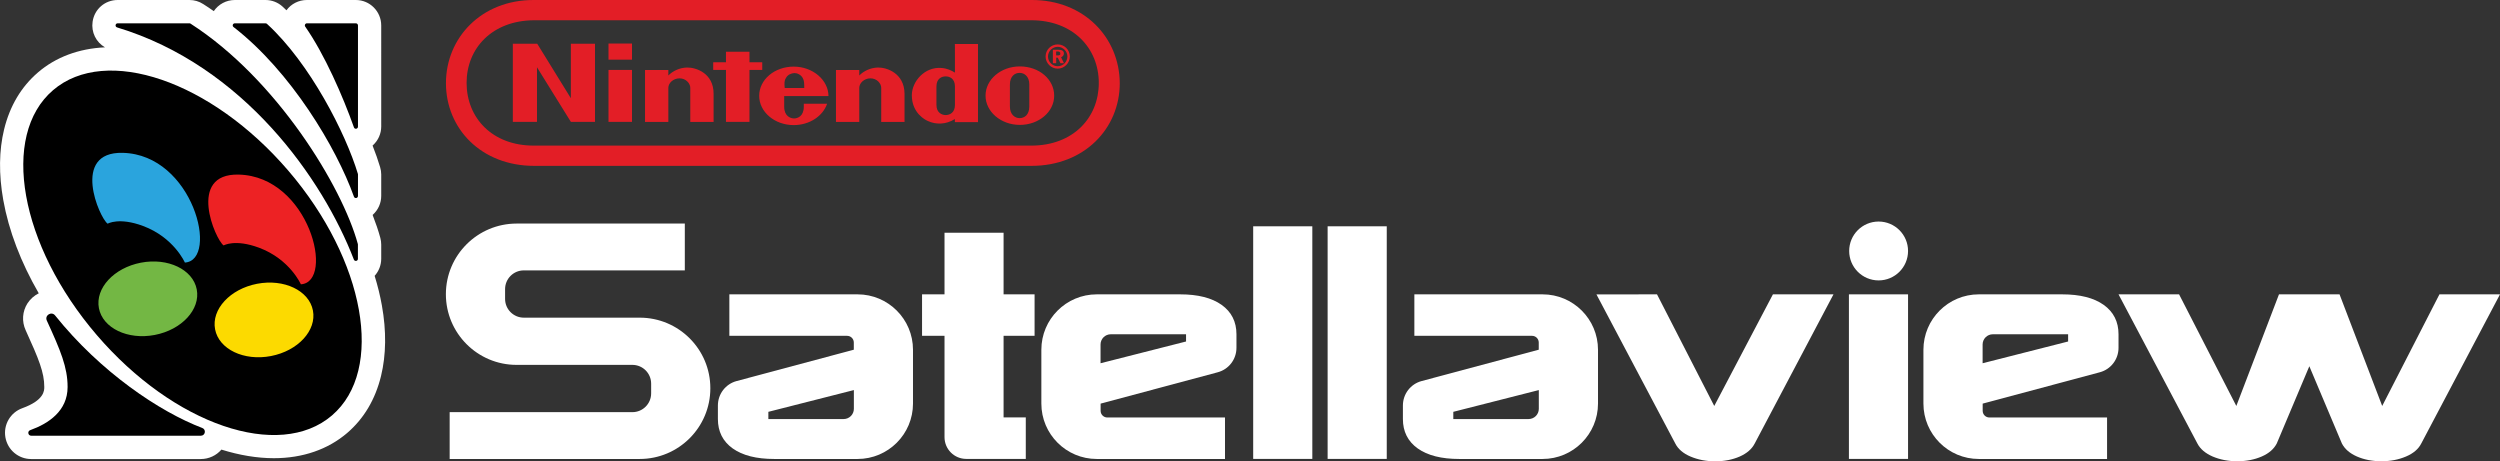 <?xml version="1.0" encoding="utf-8"?>
<!-- Generator: Adobe Illustrator 26.0.3, SVG Export Plug-In . SVG Version: 6.00 Build 0)  -->
<svg version="1.1" id="Layer_1" xmlns="http://www.w3.org/2000/svg" xmlns:xlink="http://www.w3.org/1999/xlink" x="0px" y="0px"
	 viewBox="0 0 3839 708.3" style="enable-background:new 0 0 3839 708.3;" xml:space="preserve">
<rect x="0" y="0" width="3839" height="708.3" fill="#333333" stroke="none"/>
<style type="text/css">
	.st0{fill:#FFFFFF;}
	.st1{fill:#FCDA00;}
	.st2{fill:#73B744;}
	.st3{fill:#2AA4DD;}
	.st4{fill:#ED2224;}
	.st5{fill:#E31E26;}
	.st6{display:none;}
	.st7{display:inline;}
</style>
<g>
	<g>
		<g>
			<g>
				<path class="st0" d="M586.4,468.9c-2.7-15-6.4-30.1-11.1-45.3c6.4-7.1,10.1-16.5,10.1-26.2v-21.9c0-3.5-0.5-6.9-1.4-10.3
					c-3-11-7-22.8-11.8-35.1c0.1-0.1,0.2-0.2,0.3-0.3c8.2-7.4,12.9-17.9,12.9-29v-32.9c0-3.8-0.6-7.6-1.7-11.2
					c-3.1-10.4-7-21.6-11.6-33.2c0.1-0.1,0.2-0.2,0.4-0.3c8.2-7.4,12.9-17.9,12.9-29V39c0-21.5-17.5-39-39-39h-75.2
					c-12.5,0-24.1,5.9-31.3,15.8c-2-1.9-3.9-3.8-5.9-5.6C426.8,3.6,417.4,0,407.7,0h-47.1c-13.2,0-25.2,6.6-32.3,17.1
					c-5.3-3.7-10.7-7.4-16.3-10.9C305.7,2.1,298.4,0,290.9,0L180.7,0c-19.5,0-35.7,14-38.5,33.3c-2.4,16.2,5.4,31.6,19,39.4
					c-40.1,1.8-75.6,15-103,38.6c-25.6,22-43.1,51.4-51.9,87.4c-7.9,32.5-8.3,68.9-1.3,108.4c8.4,47.2,27.2,96.1,54.5,143.3
					c-7,3.5-13,8.8-17.3,15.4c-7.9,12.4-9,27.8-2.8,41.3C59.7,551.7,68,572,68,594.2c0,5.6,0,20.4-33.7,32.6
					c-18.4,6.6-29.4,25.5-26,44.8c3.4,19.3,20,33.3,39.6,33.3h260.4c12.5,0,24-5.5,31.7-14.5c27.6,8.6,54.8,13.2,80.6,13.2
					c44.1,0,83-13.4,112.6-38.8c25.6-22,43.1-51.4,51.9-87.4C593,544.9,593.5,508.4,586.4,468.9z"/>
				<g>
					<ellipse transform="matrix(0.759 -0.651 0.651 0.759 -181.42 286.229)" cx="295.7" cy="388" rx="193.8" ry="329"/>
					<g>
						<path d="M290.9,35.8l-110.2,0c-3.7,0-4.5,5.2-0.9,6.3c194.4,58.7,316,232.9,363.6,356.5c1.3,3.3,6.2,2.4,6.2-1.1l0-21.9
							c0-0.3,0-0.6-0.1-0.9c-24-88.2-124.7-253.5-256.9-338.4C292.1,35.9,291.5,35.8,290.9,35.8z"/>
						<path d="M407.7,35.8h-47.1c-3.1,0-4.4,3.9-2,5.7c87.8,67.9,157.9,185,184.9,260.5c1.2,3.4,6.2,2.5,6.2-1.1l0-32.9
							c0-0.3,0-0.6-0.1-0.9c-18.6-62-73.6-170.1-139.7-230.5C409.3,36.1,408.5,35.8,407.7,35.8z"/>
						<path d="M546.5,35.8h-75.2c-2.6,0-4.1,2.9-2.6,5.1c29.7,42.4,58,107.3,74.8,154.7c1.2,3.4,6.2,2.5,6.2-1.1l0-155.4
							C549.7,37.2,548.2,35.8,546.5,35.8z"/>
					</g>
					<path d="M48,669.1h260.4c6.9,0,8.6-9.5,2.2-11.9c-65.3-24.8-156.4-85.9-226-172.8c-5.5-6.9-16.4-0.2-12.7,7.9
						c21.1,46,31.9,71.7,31.9,102c0,36.7-29.2,56.1-57.3,66.2C41.7,662.1,42.9,669.1,48,669.1z"/>
				</g>
			</g>
			
				<ellipse transform="matrix(0.982 -0.189 0.189 0.982 -85.384 85.2)" class="st1" cx="405.2" cy="491.5" rx="76.5" ry="56.5"/>
			
				<ellipse transform="matrix(0.982 -0.189 0.189 0.982 -82.459 50.987)" class="st2" cx="226.8" cy="459" rx="76.5" ry="56.5"/>
			<path class="st3" d="M165.3,343.5c-12.7-8.8-56.7-110.8,23.2-108.8c108.5,2.7,148.3,165,95.4,168.5c0,0-16.8-38.5-64.2-56.2
				C182.6,333.2,165.3,343.5,165.3,343.5z"/>
			<path class="st4" d="M343.4,376.9c-12.7-8.8-56.7-110.8,23.2-108.8c108.5,2.7,148.3,165,95.4,168.5c0,0-16.8-38.5-64.2-56.2
				C360.7,366.6,343.4,376.9,343.4,376.9z"/>
		</g>
	</g>
	<g>
		<g>
			<g>
				<g>
					<g>
						<g>
							<g>
								<path class="st0" d="M1311.1,537v-11c0-5.7-4.6-10.3-10.3-10.3h-21.2H1120v-63.7h196.9c47,0,85.1,38.1,85.1,85.1v82.6
									c0,47-38.1,85.1-85.1,85.1h-128c-27.4,0-48.6-5.4-63.8-16.2c-15.1-10.8-22.7-25.9-22.7-45.1v-20.8
									c0-17.7,11.8-33.1,28.9-37.6L1311.1,537L1311.1,537z M1179.9,632.4v11.1l0,0h115.6c8.6,0,15.7-7,15.7-15.7V599l0,0
									L1179.9,632.4L1179.9,632.4z"/>
							</g>
						</g>
						<g>
							<g>
								<path class="st0" d="M2362.9,537v-11c0-5.7-4.6-10.3-10.3-10.3h-21.1h-159.6v-63.7h196.9c47,0,85.1,38.1,85.1,85.1v82.6
									c0,47-38.1,85.1-85.1,85.1h-128c-27.4,0-48.6-5.4-63.8-16.2c-15.1-10.8-22.7-25.9-22.7-45.1v-20.8
									c0-17.7,11.8-33.1,28.9-37.6L2362.9,537L2362.9,537z M2231.7,632.4v11.1l0,0h115.6c8.6,0,15.7-7,15.7-15.7V599l0,0
									L2231.7,632.4L2231.7,632.4z"/>
							</g>
						</g>
						<g>
							<g>
								<path class="st0" d="M1690.1,619.8v11c0,5.7,4.6,10.3,10.3,10.3h21.1h159.6v63.7h-196.9c-47,0-85.1-38.1-85.1-85.1v-82.6
									c0-47,38.1-85.1,85.1-85.1h128c27.4,0,48.6,5.4,63.8,16.2c15.1,10.8,22.7,25.9,22.7,45.1v20.8c0,17.7-11.8,33.1-28.9,37.6
									L1690.1,619.8L1690.1,619.8z M1821.3,524.4v-11.1l0,0h-115.6c-8.6,0-15.7,7-15.7,15.7v28.8l0,0L1821.3,524.4L1821.3,524.4z"
									/>
							</g>
						</g>
						<g>
							<g>
								<path class="st0" d="M3044.6,619.8v11c0,5.7,4.6,10.3,10.3,10.3h21.1h159.6v63.7h-196.9c-47,0-85.1-38.1-85.1-85.1v-82.6
									c0-47,38.1-85.1,85.1-85.1h128c27.4,0,48.6,5.4,63.8,16.2c15.1,10.8,22.7,25.9,22.7,45.1v20.8c0,17.7-11.8,33.1-28.9,37.6
									L3044.6,619.8L3044.6,619.8z M3175.8,524.4v-11.1l0,0h-115.6c-8.6,0-15.7,7-15.7,15.7v28.8l0,0L3175.8,524.4L3175.8,524.4z"
									/>
							</g>
						</g>
						<g>
							<g>
								<path class="st0" d="M1924.4,347.5h90.8v357.2h-90.8V347.5z"/>
							</g>
						</g>
						<g>
							<g>
								<path class="st0" d="M2038.7,347.5h90.8v357.2h-90.8V347.5z"/>
							</g>
						</g>
						<g>
							<g>
								<path class="st0" d="M2544.5,452l87.9,171.4l90.1-171.4h93l-121,229.1c-4.4,8.5-12,15.1-23.1,20
									c-11.1,4.8-23.6,7.3-37.5,7.3c-14,0-26.5-2.5-37.9-7.3c-11.3-4.8-19.1-11.5-23.4-20l-121.1-229L2544.5,452L2544.5,452z"/>
							</g>
						</g>
						<path class="st0" d="M3746,452l-87.9,171.4L3592.6,452h-93l-65.5,171.4L3346.2,452h-93l121.1,229c4.4,8.5,12.2,15.1,23.4,20
							c11.3,4.8,23.9,7.3,37.9,7.3c13.9,0,26.4-2.5,37.5-7.3c11.1-4.8,18.7-11.5,23.1-20l50-118.6l50,118.6c4.4,8.5,12,15.1,23.1,20
							c11,4.8,23.5,7.3,37.5,7.3c14,0,26.6-2.5,37.9-7.3c11.3-4.8,19.1-11.5,23.4-20L3839,452H3746z"/>
						<g>
							<rect x="2839.2" y="452" class="st0" width="90.8" height="252.7"/>
						</g>
						<g>
							<path class="st0" d="M1588.7,515.7v-63.7h-47.6v-94.6h-90.7v94.6h-34.5v63.7h34.5v155.6c0,18.5,15,33.4,33.4,33.4l0,0h91.4
								v-63.7h-34.1V515.7H1588.7z"/>
						</g>
						<path class="st0" d="M982.4,487.8h-178c-15.9,0-28.8-12.9-28.8-28.8v-15c0-15.9,12.9-28.8,28.8-28.8h247.2v-71.9H793.2
							c-59.9,0.1-108.5,48.6-108.5,108.5c0,59.9,48.6,108.5,108.5,108.5h177.9c15.9,0,28.8,12.9,28.8,28.8v15
							c0,15.9-12.9,28.8-28.8,28.8H690.5v71.9h291.8c59.9,0,108.5-48.6,108.5-108.5C1090.9,536.4,1042.3,487.8,982.4,487.8z"/>
					</g>
					<circle class="st0" cx="2884.8" cy="385.4" r="45.2"/>
				</g>
			</g>
			<g>
				<g>
					<g>
						<g>
							<path class="st5" d="M876.7,151L825,67.2h-37.5v119.9h37.1v-83.8l52,83.8h37.1V67.2h-37.1V151z M1170.5,107.4V95.6h-19.6
								V79.4h-36.1v16.2h-19.6v11.8h19.6v79.7h36.1v-79.7H1170.5z M934.4,187.1h36.1v-79.7h-36.1V187.1z M934.4,91.6h36.1V66.9
								h-36.1V91.6z M1566.1,102c-29,0-52.7,19.9-52.7,44.9c0,24.6,23.6,44.9,52.7,44.9s52.7-19.9,52.7-44.9S1595.8,102,1566.1,102z
								 M1580.6,163.5c0,12.8-7.4,17.9-14.9,17.9c-7.1,0-14.9-5.4-14.9-17.9c0-4.7,0-17.2,0-17.2s0-11.8,0-16.5
								c0-12.5,7.4-17.9,14.9-17.9c7.1,0,14.9,5.1,14.9,17.9c0,4.7,0,13.8,0,16.9C1580.6,147,1580.6,158.8,1580.6,163.5z
								 M1466.4,111.5c-5.7-3.4-11.8-6.4-20.3-7.1c-26-2.4-45.9,20.6-45.9,41.9c0,27.7,21.3,38.2,24.6,39.5
								c12.2,5.7,27.7,5.7,41.5-3c0,0.7,0,4.7,0,4.7h35.5V67.6h-35.5C1466.4,67.2,1466.4,92.9,1466.4,111.5z M1466.4,147
								c0,0,0,9.1,0,14.2c0,12.2-8.4,15.5-14.2,15.5c-5.7,0-14.2-3.4-14.2-15.5c0-4.4,0-14.2,0-14.2s0-10.1,0-14.2
								c0-12.5,8.4-15.5,14.2-15.5c5.7,0,14.2,3,14.2,15.5C1466.4,136.8,1466.4,147,1466.4,147z M1055,103.7
								c-11.8,0.3-21.9,5.4-28.7,12.2c0-2,0-8.4,0-8.4h-35.8v79.7h35.8c0,0,0-49,0-52.4c0-7.1,7.4-14.5,17.2-14.5
								c9.8,0,16.5,7.8,16.5,14.5c0,5.1,0,52.4,0,52.4h35.8c0,0,0-37.8,0-43.2C1095.9,112.2,1068.5,103.4,1055,103.7z M1348.2,103.7
								c-11.8,0.3-21.9,5.4-28.7,12.2c0-2,0-8.4,0-8.4h-35.8v79.7h35.8c0,0,0-49,0-52.4c0-7.1,7.4-14.5,17.2-14.5
								c9.8,0,16.5,7.8,16.5,14.5c0,5.1,0,52.4,0,52.4h35.8c0,0,0-37.8,0-43.2C1388.8,112.2,1361.4,103.4,1348.2,103.7z
								 M1272.2,147.6c0-24.6-24-45.3-53.4-45.3c-29.4,0-53,19.9-53,44.9c0,24.6,23.6,44.9,53,44.9c24.3,0,44.9-13.8,51.3-32.8
								h-35.8c0,0,0,0.3,0,4.7c0,14.5-9.5,17.9-14.9,17.9s-15.2-3.4-15.2-17.9c0-4.4,0-16.5,0-16.5H1272.2z M1207,119.6
								c2.7-5.1,8.1-7.1,12.8-7.4c4.7,0,9.8,2.4,12.8,7.4c2.4,4.1,2.4,8.8,2.4,15.5H1205C1204.3,128,1204.3,123.7,1207,119.6z
								 M1633.7,82.1c0-4.1-3-5.7-8.8-5.7h-8.1V97h5.1v-8.4h2.4l4.1,8.4h5.4l-4.4-9.1C1632,86.8,1633.7,84.8,1633.7,82.1z
								 M1624.2,85.1h-2.4V79h2c3,0,4.4,1,4.4,3C1628.6,84.5,1626.9,85.1,1624.2,85.1z M1624.2,68.2c-10.1,0-18.6,8.1-18.6,18.6
								c0,10.1,8.4,18.6,18.6,18.6c10.1,0,18.6-8.4,18.6-18.6C1642.8,76.3,1634.3,68.2,1624.2,68.2z M1624.2,101.7
								c-8.1,0-14.9-6.8-14.9-14.9s6.8-14.9,14.9-14.9s14.9,6.8,14.9,14.9C1639,94.9,1632.6,101.7,1624.2,101.7z M1584,0H819.9
								c-80.7-0.3-135.1,58.1-135.1,127.7s54,127,135.5,127H1584c81.1,0,135.5-57.4,135.5-127C1719.1,57.8,1664.7-0.3,1584,0z
								 M1583.7,223.6H820.2c-64.5,0.3-103.7-42.9-103.7-96.3S756,31.4,820.2,31.1h763.4c64.2,0,103.7,42.9,103.7,96.3
								S1647.9,223.6,1583.7,223.6z M1584,0H819.9c-80.7-0.3-135.1,58.1-135.1,127.7s54,127,135.5,127H1584
								c81.1,0,135.5-57.4,135.5-127C1719.1,57.8,1664.7-0.3,1584,0z M1583.7,223.6H820.2c-64.5,0.3-103.7-42.9-103.7-96.3
								S756,31.4,820.2,31.1h763.4c64.2,0,103.7,42.9,103.7,96.3S1647.9,223.6,1583.7,223.6z M1584,0H819.9
								c-80.7-0.3-135.1,58.1-135.1,127.7s54,127,135.5,127H1584c81.1,0,135.5-57.4,135.5-127C1719.1,57.8,1664.7-0.3,1584,0z
								 M1583.7,223.6H820.2c-64.5,0.3-103.7-42.9-103.7-96.3S756,31.4,820.2,31.1h763.4c64.2,0,103.7,42.9,103.7,96.3
								S1647.9,223.6,1583.7,223.6z"/>
						</g>
					</g>
				</g>
			</g>
		</g>
	</g>
</g>
</svg>
